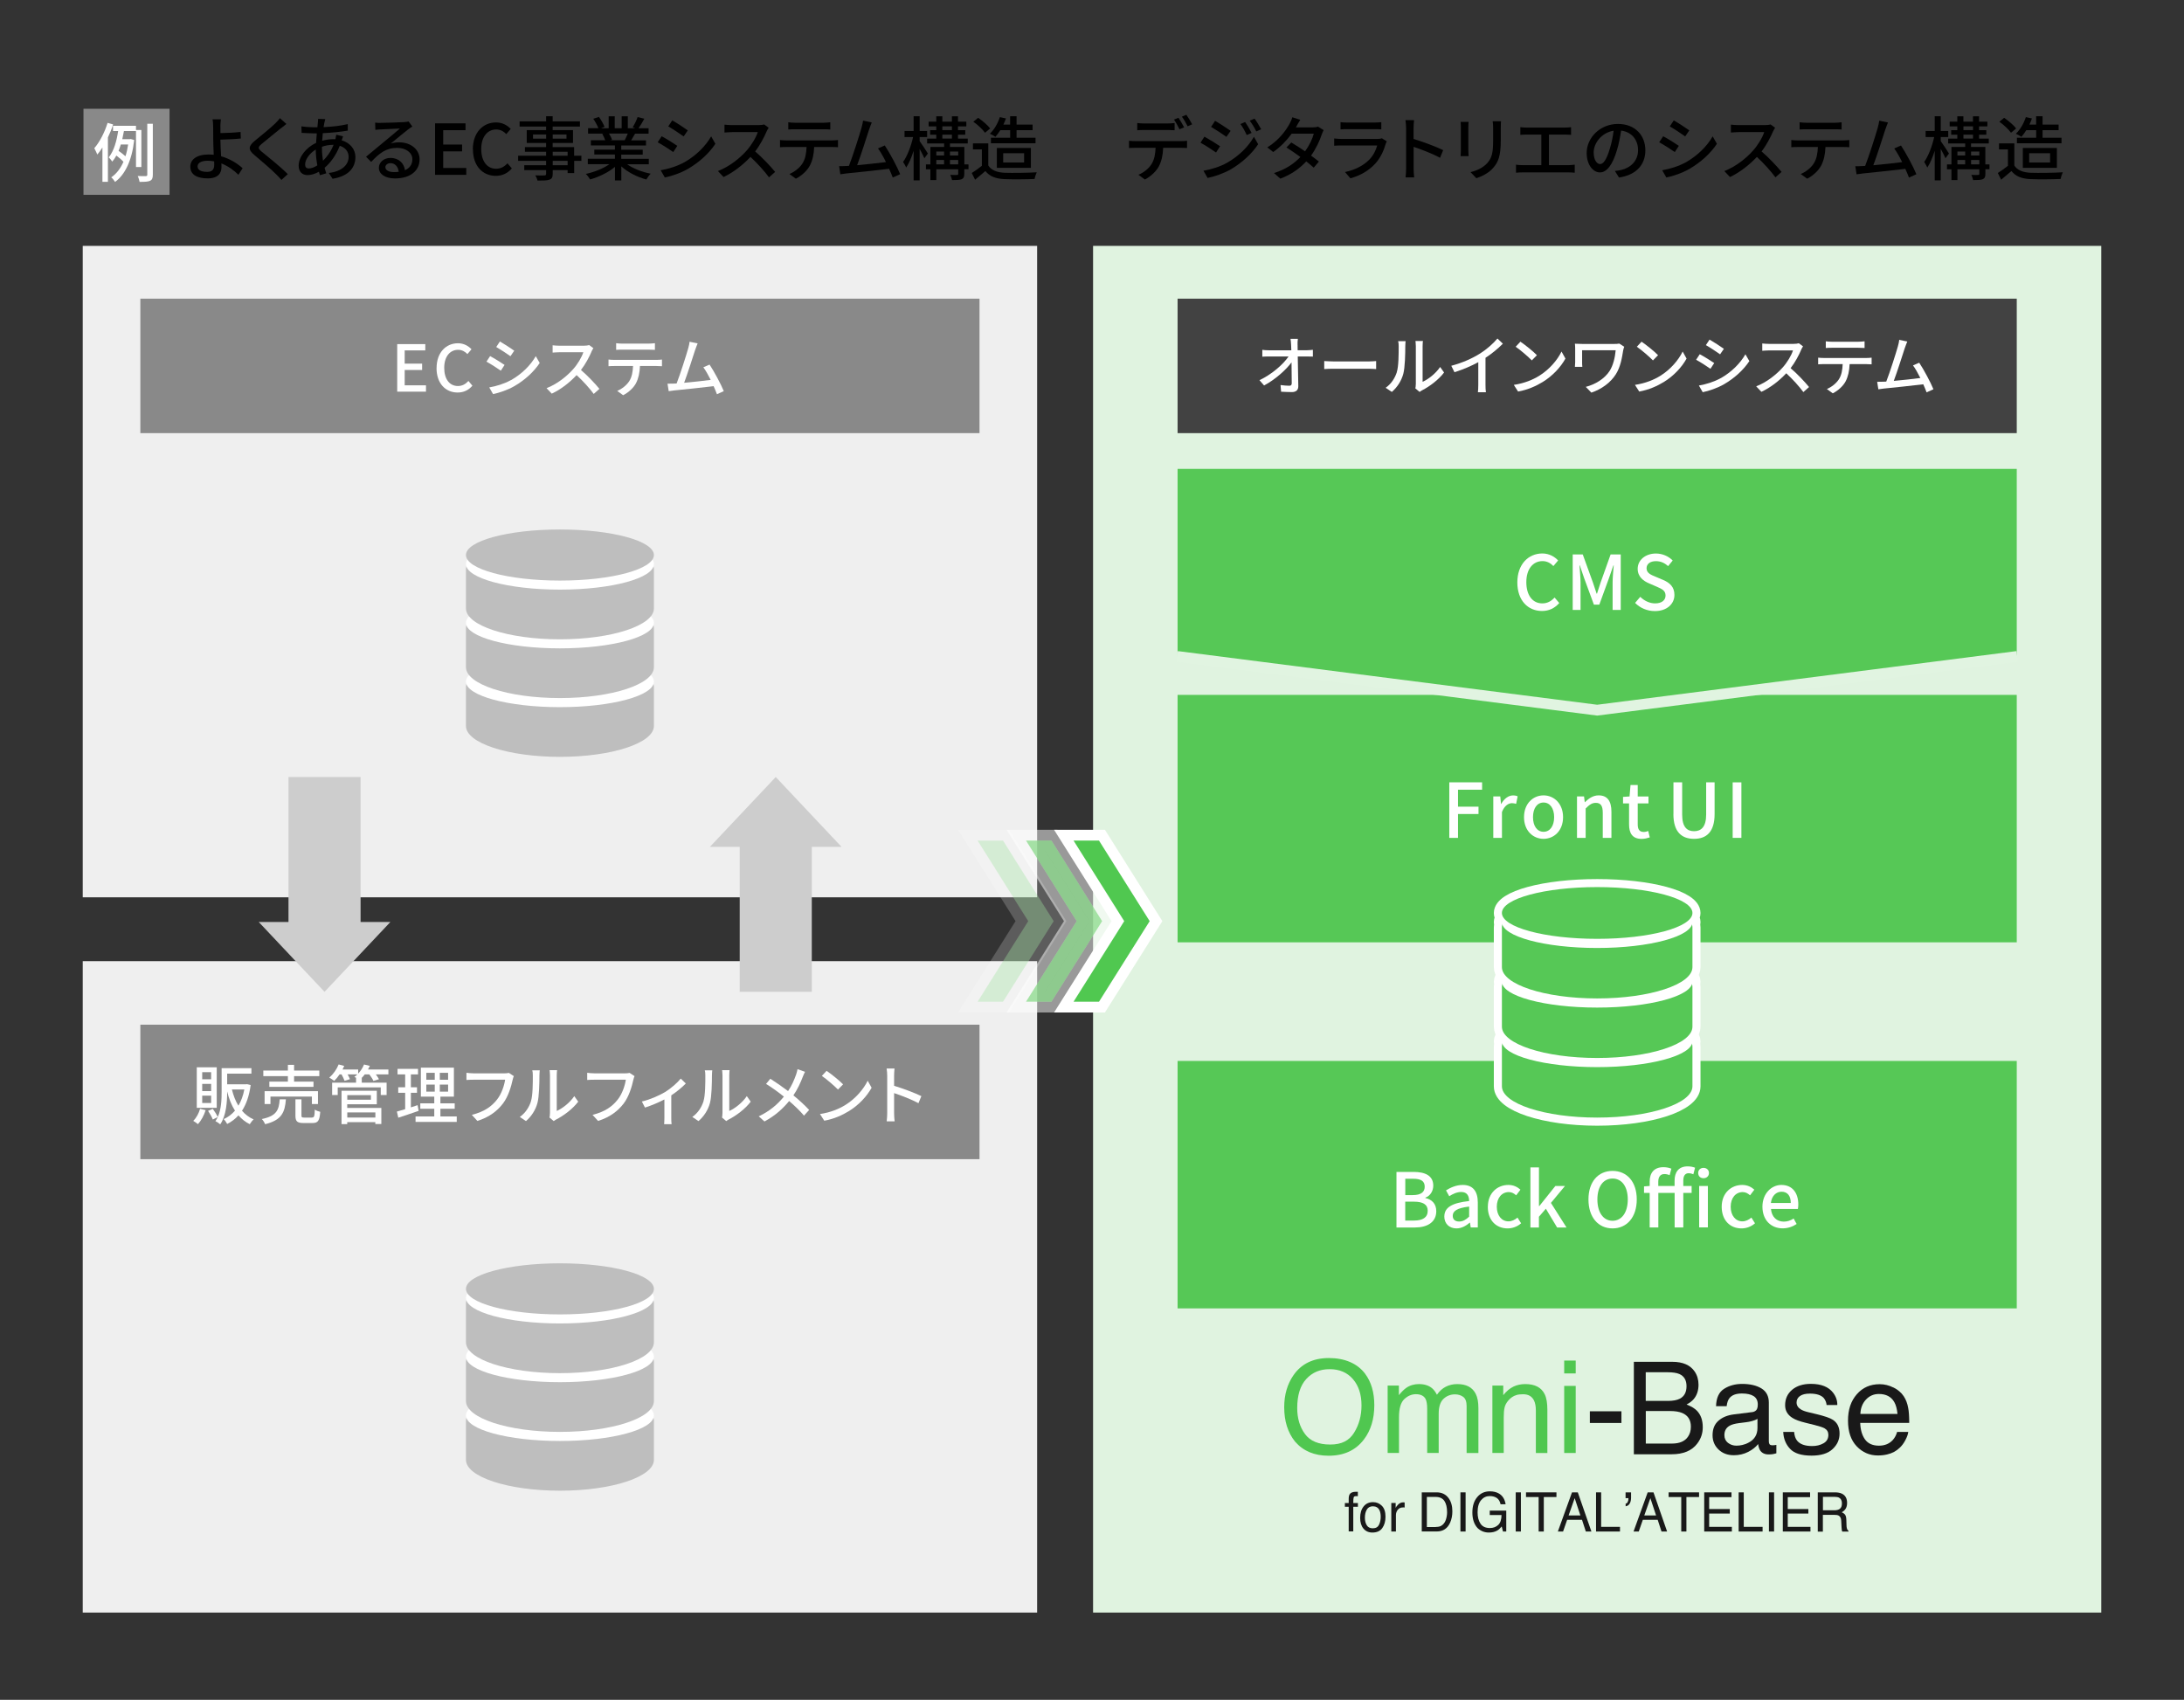 <?xml version="1.0" encoding="UTF-8"?><svg id="_レイヤー_1" xmlns="http://www.w3.org/2000/svg" width="406" height="316" viewBox="0 0 406 316"><rect x="0" y="0" width="406" height="316" fill="#333333" stroke="none"/><defs><style>.cls-1,.cls-2,.cls-3,.cls-4,.cls-5{fill:#fff;}.cls-6{fill:#efefef;}.cls-7{fill:#cdcdcd;}.cls-8{fill:#bebebe;}.cls-9{fill:#e0f3e0;}.cls-10{fill:#424242;}.cls-11{fill:#191919;}.cls-12{fill:#898989;}.cls-13{fill:#56c856;}.cls-14{fill:#50c750;}.cls-15,.cls-16,.cls-17{fill:#50c850;}.cls-2,.cls-3,.cls-18,.cls-4,.cls-5{stroke-miterlimit:10;}.cls-2,.cls-3,.cls-4{stroke-width:4px;}.cls-2,.cls-3,.cls-4,.cls-5{stroke:#fff;}.cls-3,.cls-16{opacity:.2;}.cls-18{fill:none;stroke:#e1f4e1;stroke-width:2px;}.cls-4,.cls-17{opacity:.5;}.cls-5{stroke-width:3px;}</style></defs><g><path d="m40.98,23.6c-.01.33,0,.73,0,1.14,1.04-.01,2.63-.08,3.74-.21l.05,1.22c-1.13.12-2.74.18-3.8.21,0,.83.08,2.03.13,3.09,1.66.47,3.09,1.38,4,2.22l-.78,1.22c-.79-.79-1.9-1.61-3.16-2.11.01.26.01.49.01.69,0,1.11-.62,2.09-2.55,2.09-1.82,0-3.24-.58-3.24-2.18,0-1.26,1.09-2.26,3.39-2.26.33,0,.65.03.96.05-.04-1.03-.09-2.18-.09-2.93s-.01-1.7-.01-2.26c-.01-.55-.05-1.12-.13-1.4h1.56c-.05.33-.09.96-.1,1.4Zm-2.46,8.35c.9,0,1.3-.42,1.3-1.3,0-.17,0-.39-.01-.65-.39-.08-.78-.12-1.18-.12-1.21,0-1.9.4-1.9,1.07s.69,1,1.79,1Z"/><path d="m52.24,23.82c-.87.73-2.67,2.15-3.59,2.93-.74.64-.74.81.03,1.47,1.11.91,3.47,2.79,4.82,4.15l-1.18,1.08c-.31-.35-.65-.72-.99-1.05-.87-.88-2.81-2.55-4.02-3.56-1.26-1.05-1.13-1.68.1-2.7,1-.83,2.89-2.34,3.77-3.21.3-.31.68-.7.85-.97l1.21,1.08c-.33.25-.74.6-1,.81Z"/><path d="m60.31,22.77c-.05.25-.1.55-.16.86,1.62-.07,3.12-.23,4.5-.56v1.21c-1.3.23-3.04.4-4.64.48-.04.44-.08.92-.12,1.4.69-.18,1.43-.29,2.08-.29.13,0,.26,0,.38.01.06-.23.13-.62.16-.84l1.27.31c-.08.17-.18.49-.27.73,1.57.47,2.56,1.65,2.56,3.12,0,1.86-1.16,3.55-4.25,4.03l-.7-1.08c2.42-.27,3.69-1.51,3.69-3,0-.91-.57-1.72-1.65-2.05-.71,1.81-1.77,3.22-2.82,4.09.09.36.21.7.31,1.03l-1.18.35c-.06-.2-.13-.4-.19-.64-.68.38-1.42.62-2.12.62-.9,0-1.64-.55-1.64-1.74,0-1.68,1.43-3.41,3.24-4.25.03-.6.08-1.21.13-1.77h-.64c-.61,0-1.62-.07-2.18-.09l-.04-1.21c.46.08,1.6.17,2.26.17h.71c.03-.32.07-.61.09-.87.03-.23.04-.51.04-.69l1.34.04c-.06.2-.12.43-.16.62Zm-2.89,8.54c.44,0,1-.19,1.57-.57-.17-.92-.29-1.98-.29-2.94-1.16.7-1.98,1.85-1.98,2.78,0,.48.22.73.69.73Zm2.63-1.43c.75-.74,1.46-1.69,1.96-2.96h-.09c-.79,0-1.5.16-2.07.36v.31c0,.83.08,1.59.19,2.29Z"/><path d="m70.78,22.84c.68,0,3.64-.08,4.34-.14.46-.04.69-.06.83-.12l.71.94c-.27.17-.55.35-.82.56-.66.49-2.26,1.85-3.18,2.6.52-.16,1.04-.22,1.56-.22,2.17,0,3.78,1.34,3.78,3.16,0,2.07-1.65,3.55-4.58,3.55-1.79,0-2.99-.79-2.99-1.98,0-.96.86-1.83,2.15-1.83,1.61,0,2.54,1.04,2.7,2.28.9-.39,1.38-1.09,1.38-2.04,0-1.22-1.2-2.11-2.82-2.11-2.08,0-3.3.98-4.84,2.61l-.95-.96c1.01-.83,2.64-2.2,3.41-2.83.73-.6,2.24-1.85,2.89-2.42-.69.03-2.94.13-3.61.17-.33.01-.66.04-.96.08l-.04-1.34c.32.04.73.05,1.04.05Zm2.42,9.15c.33,0,.64-.01.92-.05-.1-.95-.68-1.61-1.53-1.61-.55,0-.95.35-.95.74,0,.57.64.92,1.56.92Z"/><path d="m80.88,22.93h5.66v1.27h-4.15v2.67h3.51v1.27h-3.51v3.09h4.29v1.27h-5.8v-9.58Z"/><path d="m87.9,27.75c0-3.12,1.9-4.99,4.32-4.99,1.2,0,2.13.57,2.72,1.21l-.82.96c-.49-.51-1.09-.86-1.87-.86-1.65,0-2.79,1.38-2.79,3.63s1.07,3.67,2.76,3.67c.88,0,1.55-.39,2.12-1.01l.81.95c-.77.88-1.74,1.38-2.98,1.38-2.41,0-4.25-1.79-4.25-4.93Z"/><path d="m108.09,29.9h-1.35v2.28h-1.22v-.56h-2.77v.68c0,.66-.17.94-.61,1.1-.44.16-1.12.17-2.21.17-.06-.27-.25-.71-.42-.97.71.03,1.5.03,1.7.01.23-.01.31-.08.31-.3v-.69h-4.06v-.91h4.06v-.81h-5.2v-.95h5.2v-.74h-3.94v-.86h3.94v-.77h-3.6v-2.39h3.6v-.66h-4.93v-.97h4.93v-.95h1.22v.95h5.07v.97h-5.07v.66h3.78v2.39h-3.78v.77h3.99v1.6h1.35v.95Zm-6.56-4.12v-.78h-2.44v.78h2.44Zm1.22-.78v.78h2.56v-.78h-2.56Zm0,3.95h2.77v-.74h-2.77v.74Zm2.77.95h-2.77v.81h2.77v-.81Z"/><path d="m116.55,30.52c1.14.81,2.82,1.47,4.41,1.77-.27.26-.62.75-.81,1.08-1.69-.46-3.43-1.33-4.65-2.44v2.61h-1.18v-2.52c-1.24,1.04-2.99,1.88-4.62,2.34-.18-.31-.52-.77-.79-1.03,1.55-.33,3.24-1,4.38-1.81h-4.02v-1.01h5.04v-.79h-3.83v-.91h3.83v-.78h-4.47v-.96h2.67c-.12-.36-.34-.83-.55-1.18l.31-.05h-2.95v-1.01h1.92c-.2-.51-.58-1.22-.95-1.75l1.05-.35c.4.56.86,1.35,1.04,1.86l-.66.25h1.43v-2.22h1.13v2.22h1.29v-2.22h1.14v2.22h1.4l-.49-.16c.31-.52.72-1.34.91-1.92l1.25.31c-.35.64-.74,1.29-1.08,1.77h1.87v1.01h-2.51c-.25.44-.51.87-.73,1.24h2.76v.96h-4.6v.78h3.99v.91h-3.99v.79h5.12v1.01h-4.07Zm-3.34-5.69c.23.38.47.85.56,1.16l-.38.08h2.74c.19-.35.4-.82.57-1.24h-3.5Z"/><path d="m125.91,27.11l-.75,1.16c-.69-.49-2.07-1.38-2.9-1.82l.74-1.12c.82.43,2.3,1.35,2.91,1.78Zm1.31,3.06c2.17-1.24,3.93-2.98,4.98-4.82l.79,1.38c-1.17,1.77-2.98,3.43-5.08,4.65-1.31.77-3.13,1.39-4.32,1.61l-.77-1.34c1.44-.25,3.03-.73,4.39-1.48Zm.64-5.93l-.77,1.12c-.66-.48-2.05-1.4-2.86-1.86l.74-1.12c.81.45,2.28,1.42,2.89,1.86Z"/><path d="m142.51,24.44c-.46,1.07-1.22,2.54-2.13,3.71,1.34,1.14,2.91,2.82,3.72,3.81l-1.14,1.01c-.86-1.17-2.16-2.6-3.45-3.8-1.39,1.48-3.15,2.87-5,3.74l-1.05-1.11c2.11-.81,4.06-2.37,5.34-3.81.88-.99,1.75-2.42,2.07-3.43h-4.77c-.51,0-1.21.07-1.42.08v-1.47c.26.04,1.01.09,1.42.09h4.82c.48,0,.91-.05,1.13-.13l.84.62c-.09.13-.29.46-.38.68Z"/><path d="m146.19,26.1h8.5c.27,0,.77-.03,1.09-.07v1.34c-.3-.03-.75-.04-1.09-.04h-3.34c-.05,1.38-.31,2.52-.81,3.47-.47.88-1.46,1.85-2.59,2.42l-1.2-.87c.96-.4,1.89-1.14,2.41-1.94.56-.87.73-1.91.78-3.08h-3.76c-.39,0-.83.01-1.18.04v-1.34c.36.04.78.07,1.18.07Zm1.61-3.28h5.25c.4,0,.88-.04,1.3-.09v1.34c-.42-.03-.9-.04-1.3-.04h-5.24c-.43,0-.91.01-1.27.04v-1.34c.39.05.84.09,1.26.09Z"/><path d="m161.56,24.08c-.39,1.24-1.57,4.92-2.22,6.63,1.77-.16,3.96-.4,5.36-.58-.49-.99-1.03-1.94-1.48-2.54l1.26-.55c.91,1.37,2.3,3.95,2.86,5.34l-1.38.62c-.17-.46-.4-1.03-.68-1.62-2.07.25-6.23.7-7.92.86-.32.04-.75.1-1.14.16l-.23-1.51c.4,0,.91,0,1.3-.03.16-.01.34-.01.53-.03.73-1.86,1.96-5.75,2.33-7.06.18-.62.23-.97.29-1.35l1.62.34c-.14.35-.3.74-.49,1.31Z"/><path d="m171.84,29.42c-.17-.42-.55-1.13-.88-1.74v5.85h-1.12v-5.5c-.39,1.24-.87,2.38-1.39,3.12-.12-.33-.4-.78-.57-1.04.77-1.07,1.51-2.99,1.86-4.64h-1.59v-1.12h1.69v-2.74h1.12v2.74h1.39v1.12h-1.39v.77c.36.48,1.33,1.95,1.53,2.3l-.65.88Zm8.19,2.04h-.77v.86c0,.55-.12.82-.49,1-.38.14-.96.16-1.79.16-.05-.29-.19-.7-.33-.97.55.03,1.11.03,1.27.01.16,0,.21-.05.21-.21v-.84h-4.07v2.01h-1.1v-2.01h-.83v-.91h.83v-3.25h2.55v-.64h-3.16v-.9h1.7v-.73h-1.14v-.84h1.14v-.71h-1.42v-.87h1.42v-1h1.13v1h1.78v-1h1.13v1h1.55v.87h-1.55v.71h1.35v.84h-1.35v.73h1.81v.9h-3.3v.64h2.67v3.25h.77v.91Zm-5.97-3.29v.74h1.44v-.74h-1.44Zm0,2.38h1.44v-.81h-1.44v.81Zm1.12-6.36h1.78v-.71h-1.78v.71Zm0,1.57h1.78v-.73h-1.78v.73Zm1.42,2.41v.74h1.53v-.74h-1.53Zm1.53,2.38v-.81h-1.53v.81h1.53Z"/><path d="m183.71,30.75c.57.9,1.64,1.31,3.07,1.37,1.44.05,4.33.01,5.95-.09-.14.29-.34.86-.4,1.24-1.47.07-4.08.09-5.56.03-1.65-.07-2.77-.49-3.59-1.5-.61.53-1.24,1.05-1.91,1.61l-.62-1.25c.58-.36,1.27-.85,1.88-1.34v-3.05h-1.66v-1.12h2.85v4.11Zm-.6-6.07c-.42-.61-1.35-1.48-2.17-2.05l.9-.73c.81.56,1.78,1.37,2.22,1.99l-.95.79Zm2.85-.49c-.29.47-.61.9-.92,1.25-.23-.18-.74-.46-1.03-.58.81-.75,1.48-1.92,1.86-3.09l1.13.25c-.13.39-.3.78-.47,1.14h1.25v-1.55h1.2v1.55h2.98v1.04h-2.98v1.4h3.52v1.03h-8.29v-1.03h3.58v-1.4h-1.82Zm-.65,7.01v-3.69h6.33v3.69h-6.33Zm1.18-.99h3.89v-1.73h-3.89v1.73Z"/></g><g><rect class="cls-12" x="15.52" y="20.22" width="16" height="16"/><path class="cls-1" d="m21.03,23.13c-.26.82-.6,1.64-.97,2.42v8.25h-1.02v-6.38c-.3.48-.62.92-.95,1.31-.11-.28-.4-.89-.56-1.18,1-1.15,1.92-2.93,2.47-4.71l1.03.29Zm4.25,7.92v-6.69h-2.24c-.1.49-.19,1.01-.31,1.52h1.4l.17-.04.65.19c-.44,3.87-1.73,6.46-3.56,7.79-.14-.25-.48-.68-.71-.85.94-.64,1.7-1.61,2.27-2.89-.32-.36-.85-.82-1.32-1.16-.22.41-.47.78-.76,1.12-.14-.23-.46-.6-.66-.79,1-1.2,1.5-3.19,1.75-4.89h-.95v-.98h4.27v.79h1v6.88h-1Zm-2.82-4.2c-.12.41-.26.8-.42,1.19.44.31.95.7,1.28,1.01.22-.66.38-1.39.5-2.19h-1.37Zm5.95-3.84v9.47c0,.64-.14.95-.52,1.13-.38.18-1,.2-1.94.2-.05-.29-.19-.77-.35-1.09.68.04,1.31.02,1.5.02.2-.01.28-.07.28-.26v-9.47h1.03Z"/></g><rect class="cls-6" x="15.38" y="45.71" width="177.42" height="121.1"/><rect class="cls-12" x="26.09" y="55.52" width="156" height="25"/><g><path class="cls-1" d="m73.84,63.97h5.22v1.17h-3.83v2.46h3.24v1.18h-3.24v2.85h3.96v1.18h-5.35v-8.84Z"/><path class="cls-1" d="m81.16,68.42c0-2.88,1.75-4.61,3.98-4.61,1.1,0,1.97.53,2.51,1.12l-.76.89c-.46-.47-1.01-.79-1.73-.79-1.52,0-2.58,1.27-2.58,3.35s.98,3.38,2.54,3.38c.82,0,1.43-.36,1.96-.94l.74.88c-.71.82-1.61,1.27-2.75,1.27-2.22,0-3.92-1.66-3.92-4.55Z"/><path class="cls-1" d="m93.8,67.84l-.7,1.07c-.64-.46-1.91-1.27-2.67-1.68l.68-1.03c.76.4,2.12,1.25,2.69,1.64Zm1.21,2.82c2-1.14,3.62-2.75,4.59-4.45l.73,1.27c-1.08,1.63-2.75,3.17-4.69,4.29-1.21.71-2.89,1.28-3.98,1.49l-.71-1.24c1.33-.23,2.79-.67,4.05-1.37Zm.59-5.47l-.71,1.03c-.61-.44-1.9-1.29-2.64-1.71l.68-1.03c.74.42,2.1,1.31,2.66,1.71Z"/><path class="cls-1" d="m109.97,65.36c-.42.98-1.13,2.34-1.97,3.42,1.24,1.05,2.69,2.6,3.43,3.51l-1.06.94c-.79-1.08-1.99-2.4-3.18-3.5-1.28,1.37-2.9,2.65-4.62,3.45l-.97-1.02c1.94-.74,3.74-2.18,4.93-3.51.82-.91,1.62-2.23,1.91-3.17h-4.4c-.47,0-1.12.06-1.31.07v-1.36c.24.04.94.08,1.31.08h4.45c.44,0,.84-.05,1.04-.12l.78.58c-.08.12-.26.42-.35.62Z"/><path class="cls-1" d="m114.21,66.9h7.84c.25,0,.71-.02,1.01-.06v1.24c-.28-.02-.7-.04-1.01-.04h-3.08c-.05,1.27-.29,2.33-.74,3.2-.43.82-1.34,1.7-2.39,2.23l-1.1-.8c.89-.37,1.74-1.06,2.22-1.79.52-.8.67-1.76.72-2.84h-3.47c-.36,0-.77.01-1.09.04v-1.24c.34.04.72.06,1.09.06Zm1.49-3.02h4.85c.37,0,.82-.04,1.2-.08v1.24c-.38-.02-.83-.04-1.2-.04h-4.83c-.4,0-.84.01-1.18.04v-1.24c.36.05.78.08,1.16.08Z"/><path class="cls-1" d="m129.23,65.04c-.36,1.14-1.45,4.53-2.05,6.12,1.63-.14,3.66-.37,4.94-.54-.46-.91-.95-1.79-1.37-2.34l1.16-.5c.84,1.26,2.12,3.65,2.64,4.93l-1.27.58c-.16-.42-.37-.95-.62-1.5-1.91.23-5.75.65-7.3.79-.3.04-.7.1-1.05.14l-.22-1.39c.37,0,.84,0,1.2-.02.14-.01.31-.01.49-.02.67-1.71,1.81-5.3,2.15-6.51.17-.58.22-.9.26-1.25l1.5.31c-.13.32-.28.68-.46,1.21Z"/></g><g><g><path class="cls-8" d="m121.56,127.7c0-3.17-7.82-5.74-17.47-5.74s-17.47,2.57-17.47,5.74c0,0,0,.01,0,.02h0v7.24c0,3.17,7.82,5.74,17.47,5.74s17.47-2.57,17.47-5.74v-7.24h0s0-.01,0-.02Z"/><ellipse class="cls-1" cx="104.09" cy="126.71" rx="17.47" ry="4.75"/></g><g><path class="cls-8" d="m121.56,116.77c0-3.17-7.82-5.74-17.47-5.74s-17.47,2.57-17.47,5.74c0,0,0,.01,0,.02h0v7.24c0,3.17,7.82,5.74,17.47,5.74s17.47-2.57,17.47-5.74v-7.24h0s0-.01,0-.02Z"/><ellipse class="cls-1" cx="104.09" cy="115.78" rx="17.47" ry="4.75"/></g><g><path class="cls-8" d="m121.56,105.85c0-3.17-7.82-5.74-17.47-5.74s-17.47,2.57-17.47,5.74c0,0,0,.01,0,.02h0v7.24c0,3.17,7.82,5.74,17.47,5.74s17.47-2.57,17.47-5.74v-7.24h0s0-.01,0-.02Z"/><ellipse class="cls-1" cx="104.09" cy="104.86" rx="17.47" ry="4.75"/></g><ellipse class="cls-8" cx="104.09" cy="103.18" rx="17.47" ry="4.75"/></g><rect class="cls-6" x="15.38" y="178.68" width="177.42" height="121.1"/><rect class="cls-12" x="26.09" y="190.49" width="156" height="25"/><g><path class="cls-1" d="m38.23,206.38c-.31.98-.85,1.97-1.43,2.6-.2-.17-.62-.47-.88-.61.58-.55,1.03-1.39,1.27-2.24l1.03.25Zm2.06-.43h-3.71v-7.54h3.71v7.54Zm-1.04-6.63h-1.66v1.32h1.66v-1.32Zm0,2.18h-1.66v1.34h1.66v-1.34Zm0,2.18h-1.66v1.37h1.66v-1.37Zm7.35-2c-.26,2.01-.82,3.6-1.61,4.81.59.68,1.31,1.24,2.16,1.61-.23.19-.56.61-.72.89-.83-.41-1.51-.97-2.1-1.64-.6.67-1.31,1.2-2.1,1.6-.14-.26-.42-.71-.65-.9.79-.35,1.5-.88,2.1-1.58-.65-1.01-1.12-2.21-1.45-3.57v.06c0,1.85-.16,4.41-1.29,6.06-.2-.19-.65-.48-.89-.6.17-.24.3-.49.43-.76l-.92.46c-.16-.44-.54-1.1-.88-1.61l.88-.37c.36.48.74,1.1.92,1.52.66-1.45.72-3.25.72-4.7v-4.39h5.54v1.02h-4.51v1.98h3.53l.18-.02.66.16Zm-3.49.85c.28,1.13.67,2.16,1.21,3.02.5-.84.88-1.85,1.1-3.02h-2.31Z"/><path class="cls-1" d="m53.15,204.36c-.19,2.42-.77,3.87-3.87,4.63-.1-.29-.38-.74-.61-.96,2.78-.58,3.18-1.69,3.33-3.67h1.15Zm.37-4.31h-4.57v-1.03h4.57v-1.06h1.15v1.06h4.69v1.03h-4.69v1.02h3.61v.98h-8.21v-.98h3.45v-1.02Zm4.46,5.19v-1.39h-7.7v1.39h-1.09v-2.39h9.92v2.39h-1.13Zm0,2.51c.42,0,.5-.18.54-1.48.23.18.7.35,1.01.42-.12,1.66-.42,2.08-1.44,2.08h-1.66c-1.21,0-1.51-.32-1.51-1.4v-3.01h1.12v3c0,.35.08.4.54.4h1.4Z"/><path class="cls-1" d="m72.2,199.73h-2.33c.23.31.46.64.58.9l-1.04.31c-.12-.32-.44-.8-.75-1.21h-.85c-.18.24-.37.46-.58.66h.02v.88h4.62v2.29h-1.09v-1.42h-8v1.42h-1.04v-2.29h4.45v-.88h.06c-.14-.07-.28-.14-.38-.19.19-.13.38-.3.56-.47h-1.81c.18.32.35.65.43.89l-1,.3c-.1-.31-.34-.78-.56-1.19h-.37c-.31.47-.66.89-1,1.21-.22-.18-.65-.47-.91-.61.71-.6,1.37-1.52,1.74-2.45l1.04.28c-.1.22-.2.44-.32.66h2.91v.76c.47-.49.85-1.08,1.09-1.69l1.08.26c-.1.23-.22.46-.34.67h3.79v.91Zm-7.64,6.24h6.33v2.99h-1.12v-.35h-5.22v.37h-1.06v-6.21h6.56v2.51h-5.5v.7Zm0-2.38v.85h4.39v-.85h-4.39Zm0,3.21v.95h5.22v-.95h-5.22Z"/><path class="cls-1" d="m77.82,206.51c-1.31.46-2.7.92-3.78,1.27l-.26-1.14c.43-.12.96-.26,1.54-.44v-3.05h-1.29v-1.03h1.29v-2.39h-1.42v-1.03h3.81v1.03h-1.33v2.39h1.14v1.03h-1.14v2.71c.41-.13.84-.26,1.25-.41l.19,1.06Zm7.09,1.04v1.02h-7.66v-1.02h3.48v-1.43h-2.6v-1.01h2.6v-1.24h-2.49v-5.4h6.14v5.4h-2.51v1.24h2.66v1.01h-2.66v1.43h3.05Zm-5.66-6.82h1.57v-1.29h-1.57v1.29Zm0,2.21h1.57v-1.31h-1.57v1.31Zm4.05-3.5h-1.54v1.29h1.54v-1.29Zm0,2.19h-1.54v1.31h1.54v-1.31Z"/><path class="cls-1" d="m95.3,200.73c-.26,1.22-.82,3.13-1.79,4.4-1.09,1.43-2.59,2.57-4.77,3.25l-1.03-1.13c2.35-.58,3.71-1.59,4.69-2.85.83-1.04,1.34-2.58,1.5-3.68h-5.89c-.52,0-1,.02-1.3.05v-1.34c.34.05.9.1,1.3.1h5.82c.2,0,.5-.01.77-.08l.92.6c-.1.19-.16.46-.22.7Z"/><path class="cls-1" d="m98.7,204.73c.35-1.07.35-3.41.35-4.79,0-.41-.02-.7-.1-.97h1.39c-.01.1-.06.54-.06.96,0,1.37-.05,3.92-.37,5.12-.36,1.32-1.12,2.49-2.13,3.36l-1.15-.77c1.04-.72,1.73-1.81,2.08-2.91Zm3.54,2.27v-7.1c0-.49-.07-.89-.07-.96h1.39c-.01.07-.06.47-.06.96v6.63c1.04-.47,2.4-1.49,3.26-2.76l.73,1.03c-1.02,1.35-2.71,2.61-4.09,3.31-.22.12-.36.23-.46.3l-.79-.66c.05-.2.08-.48.08-.76Z"/><path class="cls-1" d="m117.74,200.73c-.26,1.22-.82,3.13-1.79,4.4-1.09,1.43-2.59,2.57-4.77,3.25l-1.03-1.13c2.35-.58,3.71-1.59,4.69-2.85.83-1.04,1.34-2.58,1.5-3.68h-5.89c-.52,0-1,.02-1.29.05v-1.34c.34.05.9.1,1.29.1h5.82c.2,0,.5-.01.77-.08l.92.6c-.1.19-.16.46-.22.7Z"/><path class="cls-1" d="m123.64,203.01c1.14-.71,2.29-1.73,2.91-2.5l.94.91c-.6.63-1.63,1.5-2.7,2.21v4.21c0,.38.01.95.06,1.15h-1.39c.02-.2.05-.77.05-1.15v-3.45c-1.03.54-2.41,1.13-3.61,1.51l-.58-1.13c1.57-.36,3.35-1.18,4.32-1.76Z"/><path class="cls-1" d="m130.77,204.73c.35-1.07.35-3.41.35-4.79,0-.41-.02-.7-.1-.97h1.39c-.01.1-.06.54-.06.96,0,1.37-.05,3.92-.37,5.12-.36,1.32-1.12,2.49-2.13,3.36l-1.15-.77c1.04-.72,1.73-1.81,2.08-2.91Zm3.54,2.27v-7.1c0-.49-.07-.89-.07-.96h1.39c-.01.07-.06.47-.06.96v6.63c1.04-.47,2.4-1.49,3.26-2.76l.73,1.03c-1.02,1.35-2.71,2.61-4.09,3.31-.22.12-.36.23-.46.3l-.79-.66c.05-.2.08-.48.08-.76Z"/><path class="cls-1" d="m149.22,200.22c-.38,1-.96,2.28-1.73,3.41,1.07.88,2.1,1.81,2.93,2.71l-.96,1.05c-.86-1-1.76-1.85-2.76-2.71-1.09,1.33-2.53,2.7-4.59,3.8l-1.06-.95c2.04-.97,3.49-2.22,4.67-3.67-.88-.71-2.12-1.63-3.31-2.36l.79-.96c1.01.64,2.34,1.56,3.3,2.29.71-1.04,1.15-2.11,1.5-3.09.1-.26.2-.7.26-.98l1.39.49c-.13.24-.34.71-.43.97Z"/><path class="cls-1" d="m157.14,205.42c1.93-1.19,3.43-2.99,4.16-4.52l.73,1.31c-.86,1.56-2.34,3.19-4.21,4.34-1.21.74-2.73,1.45-4.59,1.79l-.8-1.24c2-.3,3.56-.97,4.71-1.68Zm-.41-3.84l-.95.97c-.62-.64-2.11-1.94-3-2.54l.88-.94c.84.56,2.4,1.81,3.07,2.51Z"/><path class="cls-1" d="m164.93,199.98c0-.38-.04-.94-.11-1.34h1.47c-.04.4-.08.92-.08,1.34v1.87c1.6.48,3.87,1.33,5.07,1.92l-.54,1.31c-1.26-.68-3.21-1.44-4.53-1.87v3.71c0,.37.04,1.1.1,1.54h-1.48c.06-.42.1-1.07.1-1.54v-6.93Z"/></g><g><g><path class="cls-8" d="m121.56,264.12c0-3.17-7.82-5.74-17.47-5.74s-17.47,2.57-17.47,5.74c0,0,0,.01,0,.02h0v7.24c0,3.17,7.82,5.74,17.47,5.74s17.47-2.57,17.47-5.74v-7.24h0s0-.01,0-.02Z"/><ellipse class="cls-1" cx="104.09" cy="263.13" rx="17.47" ry="4.75"/></g><g><path class="cls-8" d="m121.56,253.19c0-3.17-7.82-5.74-17.47-5.74s-17.47,2.57-17.47,5.74c0,0,0,.01,0,.02h0v7.24c0,3.17,7.82,5.74,17.47,5.74s17.47-2.57,17.47-5.74v-7.24h0s0-.01,0-.02Z"/><ellipse class="cls-1" cx="104.09" cy="252.2" rx="17.47" ry="4.75"/></g><g><path class="cls-8" d="m121.56,242.27c0-3.17-7.82-5.74-17.47-5.74s-17.47,2.57-17.47,5.74c0,0,0,.01,0,.02h0v7.24c0,3.17,7.82,5.74,17.47,5.74s17.47-2.57,17.47-5.74v-7.24h0s0-.01,0-.02Z"/><ellipse class="cls-1" cx="104.09" cy="241.28" rx="17.47" ry="4.75"/></g><ellipse class="cls-8" cx="104.09" cy="239.6" rx="17.47" ry="4.75"/></g><g><rect class="cls-7" x="137.51" y="156.46" width="13.4" height="27.92"/><polygon class="cls-7" points="144.21 144.45 131.97 157.43 156.44 157.43 144.21 144.45"/></g><g><rect class="cls-7" x="53.63" y="144.45" width="13.4" height="27.92" transform="translate(120.66 316.82) rotate(180)"/><polygon class="cls-7" points="60.33 184.38 72.57 171.4 48.1 171.4 60.33 184.38"/></g><g><path d="m211.06,26.23h8.52c.27,0,.75-.01,1.09-.06v1.34c-.31-.01-.75-.03-1.09-.03h-3.35c-.05,1.38-.31,2.52-.81,3.46-.47.88-1.46,1.85-2.59,2.43l-1.2-.88c.96-.39,1.9-1.14,2.41-1.94.56-.87.73-1.9.78-3.07h-3.76c-.39,0-.82.01-1.18.04v-1.35c.36.04.78.06,1.18.06Zm1.61-3.28h4.39c.4,0,.9-.03,1.3-.08v1.34c-.42-.03-.88-.05-1.3-.05h-4.38c-.44,0-.92.03-1.27.05v-1.34c.39.05.83.08,1.26.08Zm7.46.72l-.86.36c-.26-.52-.68-1.3-1.03-1.79l.83-.35c.33.47.79,1.27,1.05,1.78Zm1.5-.57l-.85.38c-.27-.56-.7-1.3-1.07-1.79l.83-.35c.35.49.84,1.3,1.08,1.77Z"/><path d="m226.81,27.19l-.75,1.16c-.68-.49-2.07-1.38-2.89-1.82l.73-1.12c.82.44,2.3,1.35,2.91,1.78Zm1.31,3.06c2.17-1.24,3.94-2.98,4.98-4.82l.79,1.38c-1.17,1.77-2.98,3.43-5.08,4.67-1.31.75-3.13,1.38-4.32,1.6l-.77-1.34c1.44-.25,3.03-.73,4.39-1.48Zm.65-5.93l-.78,1.12c-.66-.48-2.05-1.39-2.85-1.85l.74-1.13c.81.46,2.26,1.42,2.89,1.86Zm3.9.39l-.91.39c-.34-.74-.71-1.42-1.17-2.04l.88-.38c.35.51.9,1.42,1.2,2.03Zm1.78-.68l-.91.4c-.36-.74-.77-1.39-1.22-2l.9-.38c.36.48.91,1.38,1.23,1.98Z"/><path d="m241.05,23.42c-.05.09-.09.17-.14.26h3.13c.36,0,.73-.05.97-.14l1.05.65c-.12.22-.26.55-.35.81-.37,1.13-1.04,2.6-1.99,3.93.55.39,1.05.78,1.46,1.1l-.96,1.14c-.36-.34-.86-.74-1.39-1.17-1.16,1.26-2.7,2.41-4.82,3.21l-1.18-1.04c2.22-.68,3.8-1.81,4.91-2.99-.9-.65-1.83-1.29-2.59-1.77l.9-.92c.78.46,1.69,1.04,2.56,1.64.77-1.05,1.38-2.33,1.62-3.28h-4.11c-.86,1.18-2.04,2.44-3.43,3.41l-1.1-.86c2.25-1.39,3.54-3.28,4.16-4.43.16-.27.39-.79.49-1.17l1.48.47c-.26.39-.53.9-.68,1.16Z"/><path d="m257.6,26.74c-.36,1.26-.95,2.57-1.91,3.64-1.34,1.48-2.99,2.3-4.65,2.77l-1.01-1.17c1.9-.39,3.48-1.23,4.55-2.34.74-.77,1.21-1.74,1.44-2.6h-6.62c-.31,0-.88.01-1.38.05v-1.35c.51.05,1,.09,1.38.09h6.66c.35,0,.66-.05.83-.12l.92.57c-.08.14-.18.34-.21.46Zm-7.15-3.96h5.06c.42,0,.95-.03,1.27-.07v1.34c-.33-.03-.85-.04-1.29-.04h-5.04c-.42,0-.88.01-1.25.04v-1.34c.34.04.82.07,1.25.07Z"/><path d="m261.39,23.8c0-.42-.04-1.01-.12-1.46h1.6c-.04.43-.09,1-.09,1.46v2.03c1.73.52,4.2,1.44,5.5,2.08l-.58,1.42c-1.37-.74-3.48-1.56-4.91-2.03v4.02c0,.4.04,1.2.1,1.66h-1.6c.07-.46.1-1.16.1-1.66v-7.51Z"/><path d="m272.96,23.62v4.36c0,.34.03.79.05,1.05h-1.49c.01-.22.05-.68.05-1.05v-4.36c0-.23-.01-.69-.05-.96h1.49c-.03.27-.05.6-.05.96Zm6.03.13v2.31c0,2.98-.47,4.08-1.43,5.17-.85.99-2.16,1.59-3.11,1.9l-1.08-1.13c1.24-.31,2.31-.81,3.12-1.69.91-1.04,1.08-2.05,1.08-4.33v-2.24c0-.47-.04-.86-.08-1.2h1.55c-.03.34-.05.73-.05,1.2Z"/><path d="m283.78,23.72h7.11c.4,0,.82-.03,1.17-.08v1.43c-.36-.04-.79-.05-1.17-.05h-2.95v5.68h3.67c.42,0,.79-.05,1.13-.09v1.5c-.35-.05-.86-.06-1.13-.06h-8.58c-.38,0-.79.01-1.21.06v-1.5c.39.07.83.09,1.21.09h3.5v-5.68h-2.74c-.29,0-.82.01-1.16.05v-1.43c.34.05.86.08,1.16.08Z"/><path d="m300.97,33l-.77-1.22c.44-.04.83-.1,1.16-.18,1.66-.38,3.15-1.6,3.15-3.69,0-1.88-1.14-3.38-3.15-3.63-.18,1.17-.4,2.43-.78,3.65-.78,2.65-1.86,4.12-3.15,4.12s-2.47-1.43-2.47-3.6c0-2.91,2.55-5.41,5.81-5.41s5.1,2.18,5.1,4.9-1.74,4.6-4.9,5.06Zm-3.5-2.5c.58,0,1.2-.84,1.79-2.85.33-1.03.56-2.21.71-3.35-2.34.38-3.71,2.41-3.71,4.02,0,1.5.64,2.18,1.2,2.18Z"/><path d="m312.09,27.11l-.75,1.16c-.69-.49-2.07-1.38-2.9-1.82l.74-1.12c.82.43,2.3,1.35,2.91,1.78Zm1.31,3.06c2.17-1.24,3.93-2.98,4.98-4.82l.79,1.38c-1.17,1.77-2.98,3.43-5.08,4.65-1.31.77-3.13,1.39-4.32,1.61l-.77-1.34c1.44-.25,3.03-.73,4.39-1.48Zm.64-5.93l-.77,1.12c-.66-.48-2.05-1.4-2.86-1.86l.74-1.12c.81.46,2.28,1.42,2.89,1.86Z"/><path d="m329.6,24.44c-.46,1.07-1.22,2.54-2.13,3.71,1.34,1.14,2.91,2.82,3.72,3.81l-1.14,1.01c-.86-1.17-2.16-2.6-3.45-3.8-1.39,1.48-3.15,2.87-5,3.74l-1.05-1.11c2.11-.81,4.06-2.37,5.34-3.81.88-.99,1.76-2.42,2.07-3.43h-4.77c-.51,0-1.21.07-1.42.08v-1.47c.26.04,1.01.09,1.42.09h4.82c.48,0,.91-.05,1.13-.13l.85.62c-.09.13-.29.46-.38.68Z"/><path d="m334.19,26.1h8.5c.27,0,.77-.03,1.09-.07v1.34c-.3-.03-.75-.04-1.09-.04h-3.34c-.05,1.38-.31,2.52-.81,3.47-.47.88-1.46,1.85-2.59,2.42l-1.2-.87c.96-.4,1.89-1.14,2.41-1.94.56-.87.73-1.91.78-3.08h-3.76c-.39,0-.83.01-1.18.04v-1.34c.36.04.78.07,1.18.07Zm1.61-3.28h5.25c.4,0,.88-.04,1.3-.09v1.34c-.42-.03-.9-.04-1.3-.04h-5.24c-.43,0-.91.01-1.27.04v-1.34c.39.05.85.09,1.26.09Z"/><path d="m350.47,24.09c-.39,1.23-1.57,4.91-2.22,6.63,1.77-.16,3.97-.4,5.36-.58-.49-.99-1.03-1.94-1.48-2.54l1.26-.55c.91,1.37,2.3,3.95,2.86,5.34l-1.38.62c-.17-.46-.4-1.03-.68-1.62-2.07.25-6.23.7-7.92.86-.33.04-.75.1-1.14.16l-.23-1.51c.4,0,.91,0,1.3-.03.16-.01.34-.01.53-.03.73-1.86,1.96-5.75,2.33-7.06.18-.62.23-.97.29-1.35l1.62.34c-.14.35-.3.74-.49,1.31Z"/><path d="m361.66,29.42c-.17-.42-.55-1.13-.88-1.74v5.85h-1.12v-5.5c-.39,1.24-.87,2.38-1.39,3.12-.12-.33-.4-.78-.57-1.04.77-1.07,1.51-2.99,1.86-4.64h-1.59v-1.12h1.69v-2.74h1.12v2.74h1.39v1.12h-1.39v.77c.36.48,1.33,1.95,1.53,2.3l-.65.88Zm8.19,2.04h-.77v.86c0,.55-.12.82-.49,1-.38.14-.96.16-1.79.16-.05-.29-.2-.7-.33-.97.55.03,1.1.03,1.27.01.16,0,.21-.05.21-.21v-.84h-4.07v2.01h-1.11v-2.01h-.83v-.91h.83v-3.25h2.55v-.64h-3.16v-.9h1.7v-.73h-1.14v-.84h1.14v-.71h-1.42v-.87h1.42v-1h1.13v1h1.78v-1h1.13v1h1.55v.87h-1.55v.71h1.35v.84h-1.35v.73h1.81v.9h-3.3v.64h2.66v3.25h.77v.91Zm-5.97-3.29v.74h1.44v-.74h-1.44Zm0,2.38h1.44v-.81h-1.44v.81Zm1.12-6.36h1.78v-.71h-1.78v.71Zm0,1.57h1.78v-.73h-1.78v.73Zm1.42,2.41v.74h1.53v-.74h-1.53Zm1.53,2.38v-.81h-1.53v.81h1.53Z"/><path d="m374.44,30.75c.57.9,1.64,1.31,3.07,1.37,1.44.05,4.33.01,5.96-.09-.14.29-.34.86-.4,1.24-1.47.07-4.08.09-5.56.03-1.65-.07-2.77-.49-3.59-1.5-.61.53-1.24,1.05-1.91,1.61l-.62-1.25c.58-.36,1.27-.85,1.88-1.34v-3.05h-1.66v-1.12h2.85v4.11Zm-.6-6.07c-.42-.61-1.35-1.48-2.17-2.05l.9-.73c.81.56,1.78,1.37,2.22,1.99l-.95.79Zm2.85-.49c-.29.47-.61.9-.92,1.25-.23-.18-.74-.46-1.03-.58.81-.75,1.48-1.92,1.86-3.09l1.13.25c-.13.39-.3.78-.47,1.14h1.25v-1.55h1.2v1.55h2.98v1.04h-2.98v1.4h3.52v1.03h-8.29v-1.03h3.58v-1.4h-1.82Zm-.65,7.01v-3.69h6.33v3.69h-6.33Zm1.18-.99h3.89v-1.73h-3.89v1.73Z"/></g><rect class="cls-9" x="203.2" y="45.71" width="187.42" height="254.07"/><rect class="cls-10" x="218.91" y="55.52" width="156" height="25"/><g><path class="cls-1" d="m241.22,64.07c0,.29.01.64.01,1.04h1.71c.35,0,.86-.05,1.12-.08v1.26c-.32-.01-.76-.02-1.06-.02h-1.75c.04,1.77.08,3.99.1,5.54,0,.7-.41,1.08-1.21,1.08-.66,0-1.36-.04-1.99-.07l-.1-1.24c.55.08,1.21.13,1.64.13.32,0,.44-.16.44-.48,0-.9-.01-2.4-.04-3.86-1.03,1.4-3.06,3.21-5.1,4.29l-.86-.98c2.39-1.14,4.45-3,5.41-4.41h-3.66c-.42,0-.83.01-1.22.04v-1.27c.34.05.82.08,1.2.08h4.19c-.01-.4-.02-.76-.04-1.04-.02-.48-.06-.8-.11-1.09h1.37c-.05.35-.07.74-.06,1.09Z"/><path class="cls-1" d="m247.96,67.19h6.52c.58,0,1.04-.05,1.34-.07v1.49c-.26-.01-.82-.06-1.34-.06h-6.52c-.66,0-1.38.02-1.79.06v-1.49c.4.02,1.14.07,1.79.07Z"/><path class="cls-1" d="m259.66,69.18c.35-1.07.35-3.41.35-4.79,0-.41-.02-.7-.1-.97h1.39c-.01.1-.06.54-.06.96,0,1.37-.05,3.92-.37,5.12-.36,1.32-1.12,2.49-2.13,3.36l-1.15-.77c1.04-.72,1.73-1.81,2.08-2.91Zm3.54,2.27v-7.1c0-.49-.07-.89-.07-.96h1.39c-.01.07-.06.47-.06.96v6.63c1.04-.47,2.4-1.49,3.26-2.76l.73,1.03c-1.02,1.35-2.71,2.61-4.09,3.31-.22.12-.36.23-.46.3l-.79-.66c.05-.2.08-.48.08-.76Z"/><path class="cls-1" d="m275.04,65.78c1.25-.77,2.52-1.88,3.33-2.85l1.01.96c-.91.92-2.04,1.85-3.23,2.63v4.98c0,.49.02,1.15.08,1.42h-1.49c.04-.26.07-.92.07-1.42v-4.17c-1.26.68-2.84,1.38-4.43,1.86l-.59-1.19c2.1-.56,3.9-1.38,5.23-2.21Z"/><path class="cls-1" d="m286.12,69.87c1.93-1.19,3.43-2.99,4.16-4.52l.73,1.31c-.86,1.56-2.34,3.19-4.21,4.34-1.21.74-2.73,1.45-4.59,1.79l-.8-1.24c2-.3,3.56-.97,4.71-1.68Zm-.41-3.84l-.95.97c-.62-.64-2.11-1.94-3-2.54l.88-.94c.84.56,2.4,1.81,3.07,2.51Z"/><path class="cls-1" d="m301.75,65.11c-.22,1.35-.48,3.07-1.37,4.47-.98,1.55-2.63,2.76-4.55,3.41l-1.04-1.07c1.69-.43,3.47-1.46,4.44-2.97.65-1.03,1-2.47,1.12-3.84h-6.24v2.23c0,.17,0,.53.04.86h-1.38c.02-.32.05-.6.05-.86v-2.55c0-.29-.02-.6-.05-.89.34.02.83.04,1.36.04h5.97c.32,0,.67-.01.92-.07l.92.59c-.07.14-.17.53-.19.66Z"/><path class="cls-1" d="m308.64,69.87c1.93-1.19,3.43-2.99,4.16-4.52l.73,1.31c-.86,1.56-2.34,3.19-4.21,4.34-1.21.74-2.73,1.45-4.59,1.79l-.8-1.24c2-.3,3.56-.97,4.71-1.68Zm-.41-3.84l-.95.97c-.62-.64-2.11-1.94-3-2.54l.88-.94c.84.56,2.4,1.81,3.07,2.51Z"/><path class="cls-1" d="m318.67,67.49l-.7,1.07c-.64-.46-1.91-1.27-2.67-1.68l.68-1.03c.76.4,2.12,1.25,2.69,1.64Zm1.21,2.82c2-1.14,3.62-2.75,4.59-4.45l.73,1.27c-1.08,1.63-2.75,3.17-4.69,4.29-1.21.71-2.89,1.28-3.98,1.49l-.71-1.24c1.33-.23,2.79-.67,4.05-1.37Zm.59-5.47l-.71,1.03c-.61-.44-1.89-1.29-2.64-1.71l.68-1.03c.74.42,2.1,1.31,2.66,1.71Z"/><path class="cls-1" d="m334.84,65.02c-.42.98-1.13,2.34-1.97,3.42,1.24,1.05,2.69,2.6,3.43,3.51l-1.06.94c-.79-1.08-1.99-2.4-3.18-3.5-1.28,1.37-2.9,2.65-4.62,3.45l-.97-1.02c1.94-.74,3.74-2.18,4.93-3.51.82-.91,1.62-2.23,1.91-3.17h-4.4c-.47,0-1.12.06-1.31.07v-1.36c.24.04.94.08,1.31.08h4.45c.44,0,.84-.05,1.04-.12l.78.58c-.08.12-.26.42-.35.62Z"/><path class="cls-1" d="m339.08,66.55h7.84c.25,0,.71-.02,1.01-.06v1.24c-.28-.02-.7-.04-1.01-.04h-3.08c-.05,1.27-.29,2.33-.74,3.2-.43.82-1.34,1.7-2.39,2.23l-1.1-.8c.89-.37,1.74-1.06,2.22-1.79.52-.8.67-1.76.72-2.84h-3.47c-.36,0-.77.01-1.09.04v-1.24c.34.04.72.06,1.09.06Zm1.49-3.02h4.85c.37,0,.82-.04,1.2-.08v1.24c-.38-.02-.83-.04-1.2-.04h-4.83c-.4,0-.84.01-1.18.04v-1.24c.36.05.78.08,1.16.08Z"/><path class="cls-1" d="m354.1,64.69c-.36,1.14-1.45,4.53-2.05,6.12,1.63-.14,3.66-.37,4.94-.54-.46-.91-.95-1.79-1.37-2.34l1.16-.5c.84,1.26,2.12,3.65,2.64,4.93l-1.27.58c-.16-.42-.37-.95-.62-1.5-1.91.23-5.75.65-7.3.79-.3.04-.7.1-1.05.14l-.22-1.39c.37,0,.84,0,1.2-.02.14-.01.31-.01.49-.02.67-1.71,1.81-5.3,2.15-6.51.17-.58.22-.9.26-1.25l1.5.31c-.13.32-.28.68-.46,1.21Z"/></g><rect class="cls-13" x="218.91" y="129.18" width="156" height="46"/><rect class="cls-13" x="218.91" y="197.23" width="156" height="46"/><g><path class="cls-5" d="m314.62,172.43c0-.19-.03-.37-.08-.55.05-.15.08-.3.08-.45,0-.29-.11-.57-.29-.85.18-.28.29-.56.29-.85,0-2.66-7.93-4.81-17.71-4.81s-17.71,2.15-17.71,4.81c0,.29.11.57.29.85-.18.28-.29.56-.29.85,0,.15.03.3.08.45-.05.18-.08.36-.08.55,0,0,0,.01,0,.02h0v7.34c0,.52.22,1.01.61,1.49-.38.39-.61.8-.61,1.23,0,.15.03.3.08.45-.05.18-.08.36-.08.55,0,0,0,.01,0,.02h0v7.34c0,.52.22,1.01.61,1.49-.38.39-.61.8-.61,1.23,0,.15.03.3.08.45-.05.18-.08.36-.08.55,0,0,0,.01,0,.02h0v7.34c0,3.21,7.93,5.82,17.71,5.82s17.71-2.6,17.71-5.82v-7.34h0s0-.01,0-.02c0-.19-.03-.37-.08-.55.05-.15.08-.3.08-.45,0-.43-.22-.84-.61-1.23.38-.48.61-.97.61-1.49v-7.34h0s0-.01,0-.02c0-.19-.03-.37-.08-.55.05-.15.08-.3.08-.45,0-.43-.22-.84-.61-1.23.38-.48.61-.97.61-1.49v-7.34h0s0-.01,0-.02Z"/><g><g><path class="cls-13" d="m314.62,194.58c0-3.21-7.93-5.82-17.71-5.82s-17.71,2.6-17.71,5.82c0,0,0,.01,0,.02h0v7.34c0,3.21,7.93,5.82,17.71,5.82s17.71-2.6,17.71-5.82v-7.34h0s0-.01,0-.02Z"/><ellipse class="cls-1" cx="296.91" cy="193.57" rx="17.71" ry="4.81"/></g><g><path class="cls-13" d="m314.62,183.5c0-3.21-7.93-5.82-17.71-5.82s-17.71,2.6-17.71,5.82c0,0,0,.01,0,.02h0v7.34c0,3.21,7.93,5.82,17.71,5.82s17.71-2.6,17.71-5.82v-7.34h0s0-.01,0-.02Z"/><ellipse class="cls-1" cx="296.91" cy="182.5" rx="17.71" ry="4.81"/></g><g><path class="cls-13" d="m314.62,172.43c0-3.21-7.93-5.82-17.71-5.82s-17.71,2.6-17.71,5.82c0,0,0,.01,0,.02h0v7.34c0,3.21,7.93,5.82,17.71,5.82s17.71-2.6,17.71-5.82v-7.34h0s0-.01,0-.02Z"/><ellipse class="cls-1" cx="296.91" cy="171.42" rx="17.71" ry="4.81"/></g><ellipse class="cls-13" cx="296.91" cy="169.72" rx="17.71" ry="4.81"/></g></g><g><polygon class="cls-13" points="374.91 122.03 296.91 132.33 218.91 122.03 218.91 87.17 374.91 87.17 374.91 122.03"/><polyline class="cls-18" points="218.83 122.03 296.91 132.02 374.99 122.03"/></g><g><path class="cls-1" d="m269.41,145.44h6.11v1.37h-4.48v3.15h3.81v1.36h-3.81v4.44h-1.62v-10.32Z"/><path class="cls-1" d="m277.58,148.06h1.32l.13,1.39h.04c.55-.99,1.36-1.58,2.19-1.58.38,0,.63.06.87.17l-.29,1.4c-.27-.08-.46-.13-.77-.13-.63,0-1.39.43-1.86,1.65v4.8h-1.61v-7.7Z"/><path class="cls-1" d="m283.31,151.91c0-2.56,1.72-4.05,3.63-4.05s3.63,1.49,3.63,4.05-1.72,4.03-3.63,4.03-3.63-1.47-3.63-4.03Zm5.6,0c0-1.62-.76-2.72-1.97-2.72s-1.96,1.09-1.96,2.72.76,2.72,1.96,2.72,1.97-1.08,1.97-2.72Z"/><path class="cls-1" d="m293.15,148.06h1.32l.13,1.06h.04c.71-.69,1.5-1.26,2.55-1.26,1.64,0,2.37,1.09,2.37,3.05v4.85h-1.61v-4.65c0-1.33-.39-1.86-1.3-1.86-.71,0-1.2.36-1.88,1.05v5.46h-1.61v-7.7Z"/><path class="cls-1" d="m302.84,153.24v-3.89h-1.12v-1.21l1.21-.08.18-2.13h1.34v2.13h2v1.29h-2v3.91c0,.92.32,1.4,1.12,1.4.27,0,.6-.08.83-.18l.29,1.19c-.43.14-.95.28-1.51.28-1.74,0-2.34-1.08-2.34-2.7Z"/><path class="cls-1" d="m311.09,151.33v-5.9h1.62v6.01c0,2.33.92,3.08,2.21,3.08s2.25-.76,2.25-3.08v-6.01h1.57v5.9c0,3.36-1.54,4.61-3.82,4.61s-3.84-1.25-3.84-4.61Z"/><path class="cls-1" d="m322.1,145.44h1.62v10.32h-1.62v-10.32Z"/></g><g><path class="cls-1" d="m259.61,217.86h3.19c2.12,0,3.64.69,3.64,2.55,0,.98-.55,1.92-1.47,2.23v.07c1.18.25,2.03,1.05,2.03,2.45,0,2.04-1.67,3.03-3.95,3.03h-3.45v-10.32Zm3.01,4.31c1.57,0,2.23-.59,2.23-1.56,0-1.08-.73-1.48-2.18-1.48h-1.43v3.04h1.39Zm.25,4.73c1.61,0,2.54-.57,2.54-1.83,0-1.16-.9-1.68-2.54-1.68h-1.64v3.52h1.64Z"/><path class="cls-1" d="m268.5,226.13c0-1.65,1.4-2.51,4.61-2.86-.01-.9-.34-1.68-1.47-1.68-.81,0-1.57.36-2.23.79l-.6-1.09c.8-.5,1.88-1.01,3.11-1.01,1.92,0,2.8,1.22,2.8,3.26v4.64h-1.32l-.13-.88h-.06c-.7.6-1.53,1.06-2.45,1.06-1.33,0-2.27-.87-2.27-2.23Zm4.61.06v-1.89c-2.28.27-3.05.85-3.05,1.72,0,.76.52,1.06,1.2,1.06s1.22-.32,1.85-.9Z"/><path class="cls-1" d="m276.59,224.33c0-2.56,1.78-4.05,3.81-4.05.98,0,1.69.39,2.25.88l-.8,1.05c-.42-.38-.85-.6-1.37-.6-1.3,0-2.23,1.09-2.23,2.72s.9,2.72,2.17,2.72c.64,0,1.22-.31,1.68-.7l.67,1.06c-.71.63-1.62.95-2.51.95-2.09,0-3.68-1.47-3.68-4.03Z"/><path class="cls-1" d="m284.51,217.02h1.58v7.19h.06l2.98-3.73h1.79l-2.61,3.14,2.9,4.57h-1.75l-2.09-3.49-1.29,1.49v2h-1.58v-11.16Z"/><path class="cls-1" d="m295.29,222.98c0-3.32,1.83-5.31,4.48-5.31s4.5,1.99,4.5,5.31-1.85,5.38-4.5,5.38-4.48-2.06-4.48-5.38Zm7.31,0c0-2.42-1.12-3.89-2.83-3.89s-2.82,1.47-2.82,3.89,1.11,3.96,2.82,3.96,2.83-1.55,2.83-3.96Z"/><path class="cls-1" d="m311.31,221.76h-3.03v6.42h-1.61v-6.42h-1.05v-1.21l1.05-.08v-.81c0-1.6.8-2.68,2.56-2.68.55,0,1.08.11,1.47.28l-.32,1.21c-.31-.14-.6-.21-1-.21-.69,0-1.11.49-1.11,1.41v.8h3.03v-.97c0-1.58.73-2.67,2.44-2.67.53,0,1.02.11,1.37.25l-.32,1.22c-.28-.13-.59-.2-.85-.2-.67,0-1.02.45-1.02,1.39v.98h1.55v1.29h-1.55v6.42h-1.61v-6.42Zm4.38-3.7c0-.57.41-.95.99-.95s1.01.38,1.01.95-.42.97-1.01.97-.99-.38-.99-.97Zm.18,2.41h1.62v7.7h-1.62v-7.7Z"/><path class="cls-1" d="m320.06,224.33c0-2.56,1.78-4.05,3.81-4.05.98,0,1.7.39,2.26.88l-.8,1.05c-.42-.38-.85-.6-1.37-.6-1.3,0-2.23,1.09-2.23,2.72s.9,2.72,2.17,2.72c.64,0,1.22-.31,1.68-.7l.67,1.06c-.71.63-1.62.95-2.51.95-2.09,0-3.68-1.47-3.68-4.03Z"/><path class="cls-1" d="m327.63,224.33c0-2.49,1.72-4.05,3.52-4.05,2.04,0,3.15,1.47,3.15,3.64,0,.32-.04.63-.08.83h-5c.13,1.47,1.05,2.35,2.38,2.35.69,0,1.27-.21,1.83-.58l.56,1.02c-.71.48-1.6.81-2.61.81-2.09,0-3.75-1.48-3.75-4.03Zm5.27-.7c0-1.32-.6-2.09-1.72-2.09-.97,0-1.82.74-1.98,2.09h3.7Z"/></g><g><path class="cls-1" d="m282.07,108.27c0-3.36,2.04-5.38,4.65-5.38,1.29,0,2.3.62,2.93,1.3l-.88,1.04c-.53-.55-1.18-.92-2.02-.92-1.78,0-3.01,1.48-3.01,3.91s1.15,3.95,2.97,3.95c.95,0,1.67-.42,2.28-1.09l.87,1.02c-.83.95-1.88,1.48-3.21,1.48-2.59,0-4.58-1.93-4.58-5.31Z"/><path class="cls-1" d="m292.37,103.07h1.86l1.89,5.22c.24.69.45,1.39.69,2.07h.07c.24-.69.43-1.39.67-2.07l1.86-5.22h1.88v10.32h-1.51v-5.1c0-.92.13-2.25.21-3.19h-.06l-.83,2.38-1.79,4.92h-1.01l-1.81-4.92-.81-2.38h-.06c.07.94.2,2.27.2,3.19v5.1h-1.46v-10.32Z"/><path class="cls-1" d="m303.97,112.07l.95-1.12c.74.74,1.75,1.22,2.75,1.22,1.25,0,1.95-.59,1.95-1.46,0-.94-.7-1.23-1.65-1.65l-1.43-.62c-1-.42-2.1-1.2-2.1-2.7,0-1.62,1.43-2.84,3.39-2.84,1.21,0,2.34.5,3.12,1.3l-.85,1.04c-.64-.57-1.36-.92-2.27-.92-1.05,0-1.74.5-1.74,1.32,0,.9.83,1.23,1.67,1.57l1.41.6c1.22.52,2.1,1.28,2.1,2.79,0,1.65-1.37,3-3.63,3-1.42,0-2.73-.56-3.67-1.51Z"/></g><g><g><polygon class="cls-3" points="186.46 156.26 181.73 156.26 191.15 171.24 181.73 186.22 186.46 186.22 195.87 171.24 186.46 156.26"/><polygon class="cls-4" points="195.46 156.26 190.73 156.26 200.15 171.24 190.73 186.22 195.46 186.22 204.88 171.24 195.46 156.26"/><polygon class="cls-2" points="204.3 156.26 199.57 156.26 208.99 171.24 199.57 186.22 204.3 186.22 213.72 171.24 204.3 156.26"/></g><g><polygon class="cls-16" points="186.46 156.26 181.73 156.26 191.15 171.24 181.73 186.22 186.46 186.22 195.87 171.24 186.46 156.26"/><polygon class="cls-17" points="195.46 156.26 190.73 156.26 200.15 171.24 190.73 186.22 195.46 186.22 204.88 171.24 195.46 156.26"/><polygon class="cls-15" points="204.3 156.26 199.57 156.26 208.99 171.24 199.57 186.22 204.3 186.22 213.72 171.24 204.3 156.26"/></g></g><g><g><path class="cls-14" d="m253.77,255.38c1.14,1.52,1.71,3.47,1.71,5.84,0,2.57-.65,4.7-1.95,6.4-1.53,2-3.71,3-6.54,3-2.64,0-4.72-.87-6.24-2.62-1.35-1.68-2.02-3.81-2.02-6.39,0-2.33.58-4.31,1.73-5.97,1.48-2.12,3.67-3.18,6.58-3.18s5.28.98,6.74,2.93Zm-2.05,10.96c.92-1.47,1.38-3.16,1.38-5.08,0-2.02-.53-3.65-1.59-4.88s-2.5-1.85-4.33-1.85-3.23.61-4.35,1.83-1.68,3.02-1.68,5.4c0,1.91.48,3.51,1.44,4.82.96,1.31,2.53,1.96,4.69,1.96s3.54-.74,4.45-2.21Z"/><path class="cls-14" d="m257.97,257.58h2.08v1.78c.5-.62.95-1.06,1.36-1.35.69-.48,1.48-.71,2.36-.71,1,0,1.8.25,2.41.74.34.28.66.69.94,1.24.47-.67,1.02-1.17,1.65-1.49.63-.32,1.34-.49,2.13-.49,1.69,0,2.83.61,3.44,1.83.33.65.49,1.54.49,2.64v8.34h-2.19v-8.71c0-.83-.21-1.41-.63-1.72-.42-.31-.93-.47-1.53-.47-.83,0-1.54.28-2.13.83s-.9,1.48-.9,2.77v7.29h-2.14v-8.18c0-.85-.1-1.47-.3-1.86-.32-.58-.92-.88-1.79-.88-.8,0-1.52.31-2.17.92-.65.62-.98,1.73-.98,3.35v6.65h-2.11v-12.53Z"/><path class="cls-14" d="m277.45,257.58h2v1.78c.59-.73,1.22-1.26,1.88-1.58.66-.32,1.4-.48,2.21-.48,1.78,0,2.98.62,3.6,1.86.34.68.51,1.65.51,2.91v8.04h-2.14v-7.9c0-.76-.11-1.38-.34-1.85-.38-.78-1.05-1.17-2.04-1.17-.5,0-.91.05-1.23.15-.58.17-1.08.51-1.52,1.03-.35.41-.58.84-.68,1.28-.11.44-.16,1.07-.16,1.89v6.56h-2.11v-12.53Z"/><path class="cls-14" d="m290.78,252.93h2.14v2.39h-2.14v-2.39Zm0,4.71h2.14v12.47h-2.14v-12.47Z"/><path class="cls-11" d="m295.55,262.36h5.87v2.17h-5.87v-2.17Z"/><path class="cls-11" d="m303.75,253.16h7.13c1.94,0,3.33.6,4.15,1.8.48.71.72,1.53.72,2.46,0,1.08-.3,1.97-.89,2.67-.31.37-.75.7-1.33,1.01.85.33,1.48.71,1.9,1.13.74.75,1.11,1.78,1.11,3.1,0,1.11-.33,2.11-1.01,3.01-1,1.34-2.6,2.01-4.78,2.01h-7.02v-17.19Zm6.3,7.27c.95,0,1.7-.14,2.22-.41.83-.43,1.25-1.2,1.25-2.32s-.44-1.88-1.33-2.27c-.5-.22-1.24-.33-2.22-.33h-4.03v5.32h4.11Zm.76,7.93c1.38,0,2.37-.41,2.96-1.24.37-.52.56-1.15.56-1.9,0-1.25-.54-2.1-1.62-2.55-.58-.24-1.33-.36-2.28-.36h-4.48v6.05h4.86Z"/><path class="cls-11" d="m325.66,262.53c.48-.06.81-.26.97-.61.09-.19.14-.46.14-.81,0-.72-.26-1.24-.77-1.57s-1.24-.49-2.19-.49c-1.1,0-1.88.3-2.33.89-.26.33-.42.82-.5,1.47h-1.97c.04-1.55.54-2.63,1.5-3.23.96-.61,2.08-.91,3.35-.91,1.47,0,2.67.28,3.59.84.91.56,1.37,1.44,1.37,2.62v7.22c0,.22.04.39.13.53.09.13.28.2.57.2.09,0,.2,0,.32-.02.12-.01.24-.03.38-.05v1.56c-.33.09-.58.15-.75.17-.17.02-.41.04-.7.04-.72,0-1.25-.26-1.58-.77-.17-.27-.29-.66-.36-1.16-.43.56-1.05,1.05-1.85,1.46-.8.41-1.69.62-2.66.62-1.16,0-2.11-.35-2.85-1.06-.74-.71-1.11-1.59-1.11-2.65,0-1.16.36-2.06,1.09-2.7.72-.64,1.68-1.03,2.85-1.18l3.36-.42Zm-4.44,5.69c.45.35.97.53,1.58.53.74,0,1.46-.17,2.15-.51,1.17-.57,1.76-1.5,1.76-2.79v-1.69c-.26.17-.59.3-.99.41-.4.11-.8.19-1.19.23l-1.27.16c-.76.1-1.34.26-1.72.48-.65.37-.98.95-.98,1.75,0,.61.22,1.08.67,1.44Z"/><path class="cls-11" d="m333.52,266.18c.06.7.24,1.24.54,1.62.54.68,1.48,1.02,2.82,1.02.8,0,1.5-.17,2.1-.51.6-.34.91-.86.91-1.57,0-.54-.24-.95-.73-1.23-.31-.17-.92-.37-1.83-.6l-1.7-.42c-1.09-.27-1.89-.56-2.4-.89-.92-.57-1.38-1.36-1.38-2.36,0-1.19.43-2.14,1.3-2.88.87-.73,2.03-1.1,3.49-1.1,1.91,0,3.29.55,4.14,1.66.53.7.79,1.46.77,2.27h-1.99c-.04-.47-.21-.9-.52-1.29-.5-.55-1.35-.83-2.58-.83-.81,0-1.43.15-1.85.45-.42.3-.63.7-.63,1.2,0,.54.28.98.83,1.31.32.19.79.37,1.41.51l1.42.34c1.54.37,2.58.72,3.1,1.07.82.54,1.23,1.38,1.23,2.54s-.43,2.08-1.29,2.89c-.86.81-2.16,1.22-3.91,1.22-1.89,0-3.22-.42-4.01-1.27-.79-.85-1.21-1.89-1.26-3.14h2.02Z"/><path class="cls-11" d="m351.99,257.93c.83.42,1.46.96,1.9,1.62.42.63.7,1.37.84,2.21.12.58.19,1.5.19,2.76h-9.11c.04,1.27.34,2.3.89,3.07.56.77,1.42,1.16,2.59,1.16,1.09,0,1.96-.36,2.61-1.09.36-.42.62-.91.77-1.47h2.07c-.05.46-.24.97-.54,1.54s-.65,1.03-1.03,1.39c-.63.62-1.42,1.05-2.36,1.26-.5.12-1.07.19-1.71.19-1.55,0-2.86-.57-3.94-1.7-1.08-1.13-1.62-2.72-1.62-4.77s.54-3.65,1.63-4.9c1.08-1.25,2.5-1.88,4.26-1.88.88,0,1.74.21,2.57.63Zm.75,4.92c-.09-.91-.28-1.64-.59-2.19-.57-1.01-1.53-1.52-2.87-1.52-.96,0-1.76.35-2.41,1.05s-.99,1.58-1.03,2.66h6.9Z"/></g><g><path class="cls-11" d="m250.9,277.78c.2-.3.58-.46,1.16-.46.05,0,.11,0,.17,0,.06,0,.12,0,.19.01v.81c-.09,0-.15-.01-.19-.01-.04,0-.08,0-.11,0-.26,0-.42.07-.47.21-.05.14-.08.5-.08,1.07h.86v.7h-.86v4.58h-.85v-4.58h-.71v-.7h.71v-.83c.01-.37.08-.64.19-.81Z"/><path class="cls-11" d="m256.89,279.93c.45.46.67,1.12.67,2.01s-.2,1.56-.59,2.12-1.01.84-1.85.84c-.7,0-1.25-.25-1.66-.74-.41-.49-.61-1.16-.61-1.99,0-.89.22-1.6.65-2.13.43-.53,1.01-.79,1.74-.79.65,0,1.2.23,1.65.68Zm-.53,3.52c.21-.45.31-.94.31-1.49,0-.49-.08-.9-.23-1.21-.24-.49-.65-.73-1.23-.73-.52,0-.89.21-1.13.62-.24.42-.35.92-.35,1.5s.12,1.03.35,1.41c.23.38.61.56,1.12.56.56,0,.95-.22,1.15-.67Z"/><path class="cls-11" d="m258.64,279.4h.81v.92c.07-.18.23-.4.49-.65s.56-.38.9-.38c.02,0,.04,0,.08,0,.04,0,.1,0,.2.02v.94c-.05,0-.1-.02-.14-.02-.04,0-.09,0-.14,0-.43,0-.76.14-.99.43s-.35.62-.35,1v3.05h-.86v-5.3Z"/><path class="cls-11" d="m264.29,277.43h2.79c.95,0,1.68.36,2.21,1.07.47.64.7,1.46.7,2.46,0,.77-.14,1.47-.41,2.09-.49,1.1-1.32,1.65-2.5,1.65h-2.78v-7.28Zm2.61,6.43c.31,0,.57-.04.77-.1.36-.13.65-.38.88-.74.18-.29.31-.67.39-1.13.05-.27.07-.53.07-.76,0-.9-.17-1.6-.5-2.1-.34-.5-.88-.75-1.62-.75h-1.64v5.59h1.65Z"/><path class="cls-11" d="m271.49,277.43h.96v7.28h-.96v-7.28Z"/><path class="cls-11" d="m278.63,277.64c.68.38,1.1,1.04,1.26,2h-.94c-.11-.53-.34-.92-.69-1.16-.35-.24-.79-.36-1.33-.36-.63,0-1.17.25-1.6.76-.43.5-.65,1.26-.65,2.26,0,.87.18,1.57.54,2.11s.94.81,1.75.81c.62,0,1.13-.19,1.54-.57.41-.38.61-1,.62-1.85h-2.19v-.82h3.07v3.89h-.61l-.23-.94c-.31.37-.59.62-.84.76-.41.24-.93.37-1.56.37-.81,0-1.51-.28-2.1-.84-.64-.7-.96-1.66-.96-2.88s.31-2.19.94-2.91c.59-.69,1.36-1.03,2.31-1.03.65,0,1.21.13,1.68.4Z"/><path class="cls-11" d="m281.77,277.43h.96v7.28h-.96v-7.28Z"/><path class="cls-11" d="m289.34,277.43v.87h-2.35v6.41h-.96v-6.41h-2.35v-.87h5.66Z"/><path class="cls-11" d="m292.24,277.43h1.07l2.53,7.28h-1.04l-.71-2.18h-2.76l-.76,2.18h-.97l2.63-7.28Zm1.55,4.29l-1.06-3.21-1.13,3.21h2.19Z"/><path class="cls-11" d="m296.7,277.43h.95v6.41h3.5v.87h-4.45v-7.28Z"/><path class="cls-11" d="m302.18,279.54c.18-.03.31-.13.4-.31.09-.17.14-.38.14-.6,0-.02,0-.04,0-.06,0-.02,0-.04-.01-.06h-.52v-1.08h1.02v1c0,.42-.08.78-.25,1.08-.17.29-.42.46-.76.51v-.46Z"/><path class="cls-11" d="m306.31,277.43h1.07l2.53,7.28h-1.04l-.71-2.18h-2.76l-.76,2.18h-.97l2.63-7.28Zm1.55,4.29l-1.06-3.21-1.13,3.21h2.19Z"/><path class="cls-11" d="m315.85,277.43v.87h-2.35v6.41h-.96v-6.41h-2.35v-.87h5.66Z"/><path class="cls-11" d="m316.81,277.43h5.07v.89h-4.15v2.21h3.83v.84h-3.83v2.47h4.22v.87h-5.14v-7.28Z"/><path class="cls-11" d="m323.21,277.43h.95v6.41h3.5v.87h-4.45v-7.28Z"/><path class="cls-11" d="m328.84,277.43h.96v7.28h-.96v-7.28Z"/><path class="cls-11" d="m331.42,277.43h5.07v.89h-4.15v2.21h3.83v.84h-3.83v2.47h4.22v.87h-5.14v-7.28Z"/><path class="cls-11" d="m337.94,277.43h3.17c.52,0,.95.08,1.29.24.64.31.97.88.97,1.72,0,.44-.09.79-.26,1.07s-.42.5-.73.67c.27.12.48.27.62.46s.21.49.23.92l.03.98c0,.28.03.48.07.62.06.23.16.38.3.45v.16h-1.16c-.03-.06-.06-.14-.08-.24-.02-.1-.04-.29-.05-.57l-.06-1.21c-.02-.48-.19-.79-.49-.96-.18-.09-.45-.13-.83-.13h-2.09v3.12h-.95v-7.28Zm3.07,3.33c.43,0,.77-.09,1.02-.28.25-.18.38-.52.38-1,0-.52-.18-.87-.53-1.06-.19-.1-.44-.15-.75-.15h-2.25v2.49h2.13Z"/></g></g></svg>